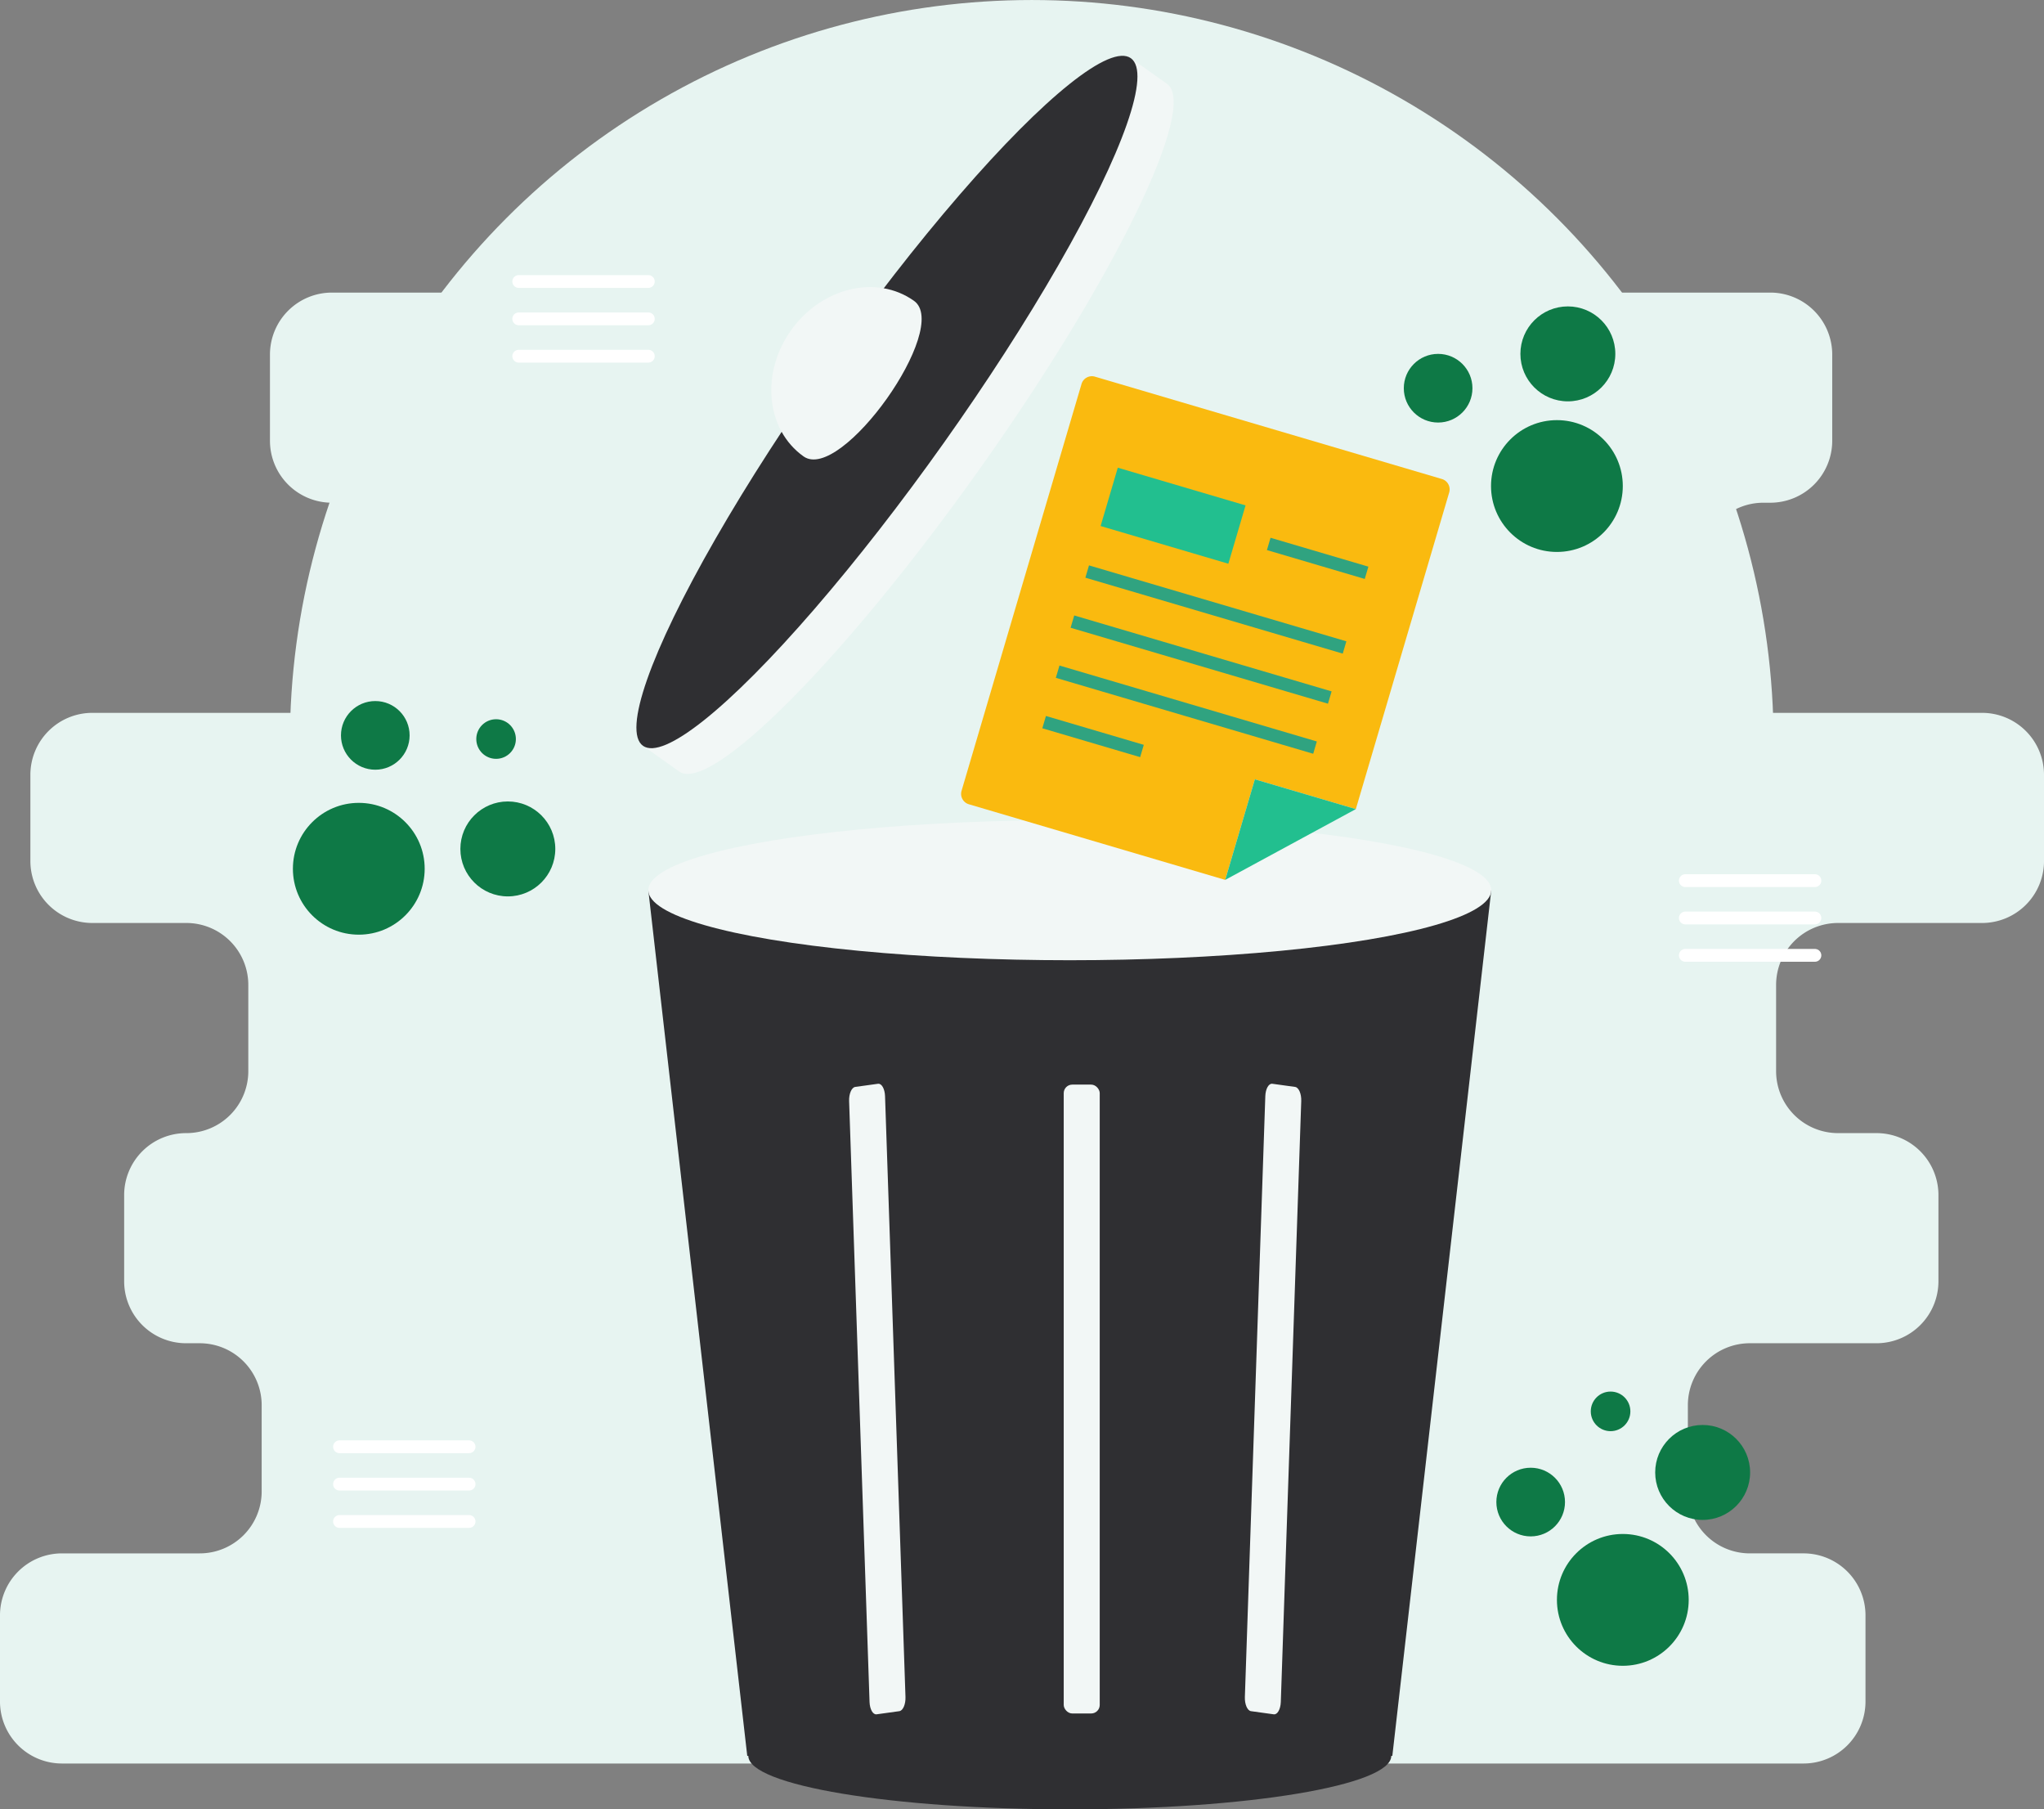 <?xml version="1.0" encoding="UTF-8"?>
<svg xmlns="http://www.w3.org/2000/svg" viewBox="85.82 44.33 478.36 423.33">
  <rect x="85.82" y="44.33" width="478.36" height="423.33" fill="#808080" stroke="none"/>
  <circle cx="327.279" cy="217.952" r="173.618" fill="#e7f4f1" class="colordbe8ec svgShape"></circle>
  <path fill="#e7f4f1" d="M564.18 245.782v-20.166a14.5 14.5 0 0 0-14.5-14.5h-51.177a14.5 14.5 0 0 1-14.499-14.499v-20.166a14.5 14.5 0 0 1 14.5-14.499h1.615a14.5 14.5 0 0 0 14.5-14.5v-20.165a14.5 14.5 0 0 0-14.5-14.5H163.5a14.5 14.5 0 0 0-14.5 14.5v20.166a14.5 14.5 0 0 0 14.5 14.499 14.5 14.5 0 0 1 14.499 14.5v20.165a14.5 14.5 0 0 1-14.5 14.5h-56.07a14.5 14.5 0 0 0-14.499 14.499v20.165a14.5 14.5 0 0 0 14.5 14.5h22a14.5 14.5 0 0 1 14.5 14.5v20.165a14.5 14.5 0 0 1-14.5 14.5h-.053a14.5 14.5 0 0 0-14.5 14.499v20.165a14.5 14.5 0 0 0 14.5 14.5h3.183a14.5 14.5 0 0 1 14.5 14.499v20.166a14.5 14.5 0 0 1-14.5 14.5h-32.24a14.5 14.5 0 0 0-14.5 14.498v20.166a14.5 14.5 0 0 0 14.5 14.5h407.584a14.5 14.5 0 0 0 14.5-14.5v-20.165a14.5 14.5 0 0 0-14.5-14.5h-12.571a14.5 14.5 0 0 1-14.5-14.499v-20.166a14.5 14.5 0 0 1 14.5-14.5h29.642a14.5 14.5 0 0 0 14.5-14.498v-20.166a14.5 14.5 0 0 0-14.5-14.5h-8.992a14.5 14.5 0 0 1-14.499-14.499V274.78a14.5 14.5 0 0 1 14.5-14.499h33.698a14.5 14.5 0 0 0 14.5-14.5z" class="colordbe8ec svgShape"></path>
  <path fill="none" stroke="#f8fafa" stroke-miterlimit="10" stroke-width="3" class="colorStrokeee781d svgStroke" d="M263.789 261.065h30.321M263.789 269.804h30.321M263.789 278.543h30.321"></path>
  <path fill="none" stroke="#fff" stroke-linecap="round" stroke-miterlimit="10" stroke-width="3" class="colorStrokeb9d4db svgStroke" d="M207.224 110.193h30.321M207.224 118.932h30.321M207.224 127.671h30.321M480.243 250.374h30.321M480.243 259.113h30.321M480.243 267.852h30.321M165.278 382.831h30.32M165.278 391.57h30.32M165.278 400.309h30.32"></path>
  <circle cx="169.788" cy="247.596" r="15.42" fill="#0e7946" class="colorb9d4db svgShape"></circle>
  <circle cx="173.65" cy="216.388" r="8.032" fill="#0e7946" class="colorb9d4db svgShape"></circle>
  <circle cx="201.919" cy="217.243" r="4.633" fill="#0e7946" class="colorb9d4db svgShape"></circle>
  <circle cx="204.669" cy="242.953" r="11.107" fill="#0e7946" class="colorb9d4db svgShape"></circle>
  <circle cx="465.61" cy="418.656" r="15.42" fill="#0e7946" class="colorb9d4db svgShape"></circle>
  <circle cx="444.047" cy="395.768" r="8.032" fill="#0e7946" class="colorb9d4db svgShape"></circle>
  <circle cx="462.745" cy="374.548" r="4.633" fill="#0e7946" class="colorb9d4db svgShape"></circle>
  <circle cx="484.294" cy="388.837" r="11.107" fill="#0e7946" class="colorb9d4db svgShape"></circle>
  <circle cx="450.186" cy="158.049" r="15.42" fill="#0e7946" class="colorb9d4db svgShape"></circle>
  <circle cx="422.386" cy="135.161" r="8.032" fill="#0e7946" class="colorb9d4db svgShape"></circle>
  <circle cx="452.748" cy="127.127" r="11.107" fill="#0e7946" class="colorb9d4db svgShape"></circle>
  <circle cx="277.181" cy="353.023" r="15.42" fill="#2f2f32" class="coloree781d svgShape"></circle>
  <circle cx="255.617" cy="330.135" r="8.032" fill="#2f2f32" class="coloree781d svgShape"></circle>
  <circle cx="274.315" cy="308.915" r="4.633" fill="#2f2f32" class="coloree781d svgShape"></circle>
  <circle cx="295.864" cy="323.204" r="11.107" fill="#2f2f32" class="coloree781d svgShape"></circle>
  <path fill="#f2f7f6" d="M315.217 153.88c31.528-44.428 51.101-84.692 43.718-89.932l-8.46-6.003c-7.384-5.24-38.928 26.528-70.456 70.956s-51.1 84.69-43.717 89.93l8.46 6.004c7.384 5.24 38.927-26.528 70.455-70.956z" class="colore06714 svgShape"></path>
  <ellipse cx="293.388" cy="138.388" fill="#2f2f32" rx="98.64" ry="16.394" transform="rotate(-54.639 293.388 138.388)" class="coloree781d svgShape"></ellipse>
  <path fill="#f2f7f6" d="M299.719 114.713c8.771 6.225-17.065 42.631-25.836 36.407s-10.098-19.42-2.963-29.474 20.028-13.157 28.799-6.933z" class="colore06714 svgShape"></path>
  <path fill="#2f2f32" d="m237.545 252.601 23.155 202.56h.251c0 6.907 33.684 12.505 75.234 12.505s75.235-5.598 75.235-12.504h.25l23.156-202.56z" class="coloree781d svgShape"></path>
  <ellipse cx="336.185" cy="252.602" fill="#f2f7f6" rx="98.64" ry="16.394" class="colore06714 svgShape"></ellipse>
  <rect width="8.428" height="147.137" x="334.764" y="298.096" fill="#f2f7f6" rx="2" class="colore06714 svgShape"></rect>
  <path fill="#f2f7f6" d="m383.921 445.43-5.328-.738c-.85-.117-1.493-1.603-1.435-3.317l4.784-140.583c.058-1.715.795-3.01 1.645-2.892l5.329.737c.85.118 1.493 1.603 1.434 3.318l-4.783 140.582c-.058 1.715-.795 3.01-1.646 2.892zm-92.954 0 5.329-.738c.85-.117 1.492-1.603 1.434-3.317l-4.783-140.583c-.058-1.715-.795-3.01-1.646-2.892l-5.328.737c-.85.118-1.493 1.603-1.435 3.318l4.783 140.582c.059 1.715.796 3.01 1.646 2.892z" class="colore06714 svgShape"></path>
  <path fill="#faba0f" d="m379.498 226.67-6.94 23.529-59.99-17.694a2.534 2.534 0 0 1-1.714-3.148l28.076-95.186a2.534 2.534 0 0 1 3.147-1.714l81.186 23.946a2.534 2.534 0 0 1 1.714 3.148l-21.853 74.087z" class="colorf9ae2b svgShape"></path>
  <path fill="#22bf8f" class="color3086a3 svgShape" d="m372.558 250.199 6.94-23.529 23.626 6.968-30.566 16.561zM347.42 153.758l29.898 8.818-4.026 13.649-29.897-8.819z"></path>
  <path fill="none" stroke="#30a380" stroke-miterlimit="10" stroke-width="3" class="colorStroke3086a3 svgStroke" d="m382.743 171.593 22.897 6.754M330.179 213.286l22.898 6.753M340.255 178.052l60.233 17.766M336.799 189.768l60.233 17.766M333.343 201.484l60.233 17.766"></path>
</svg>
